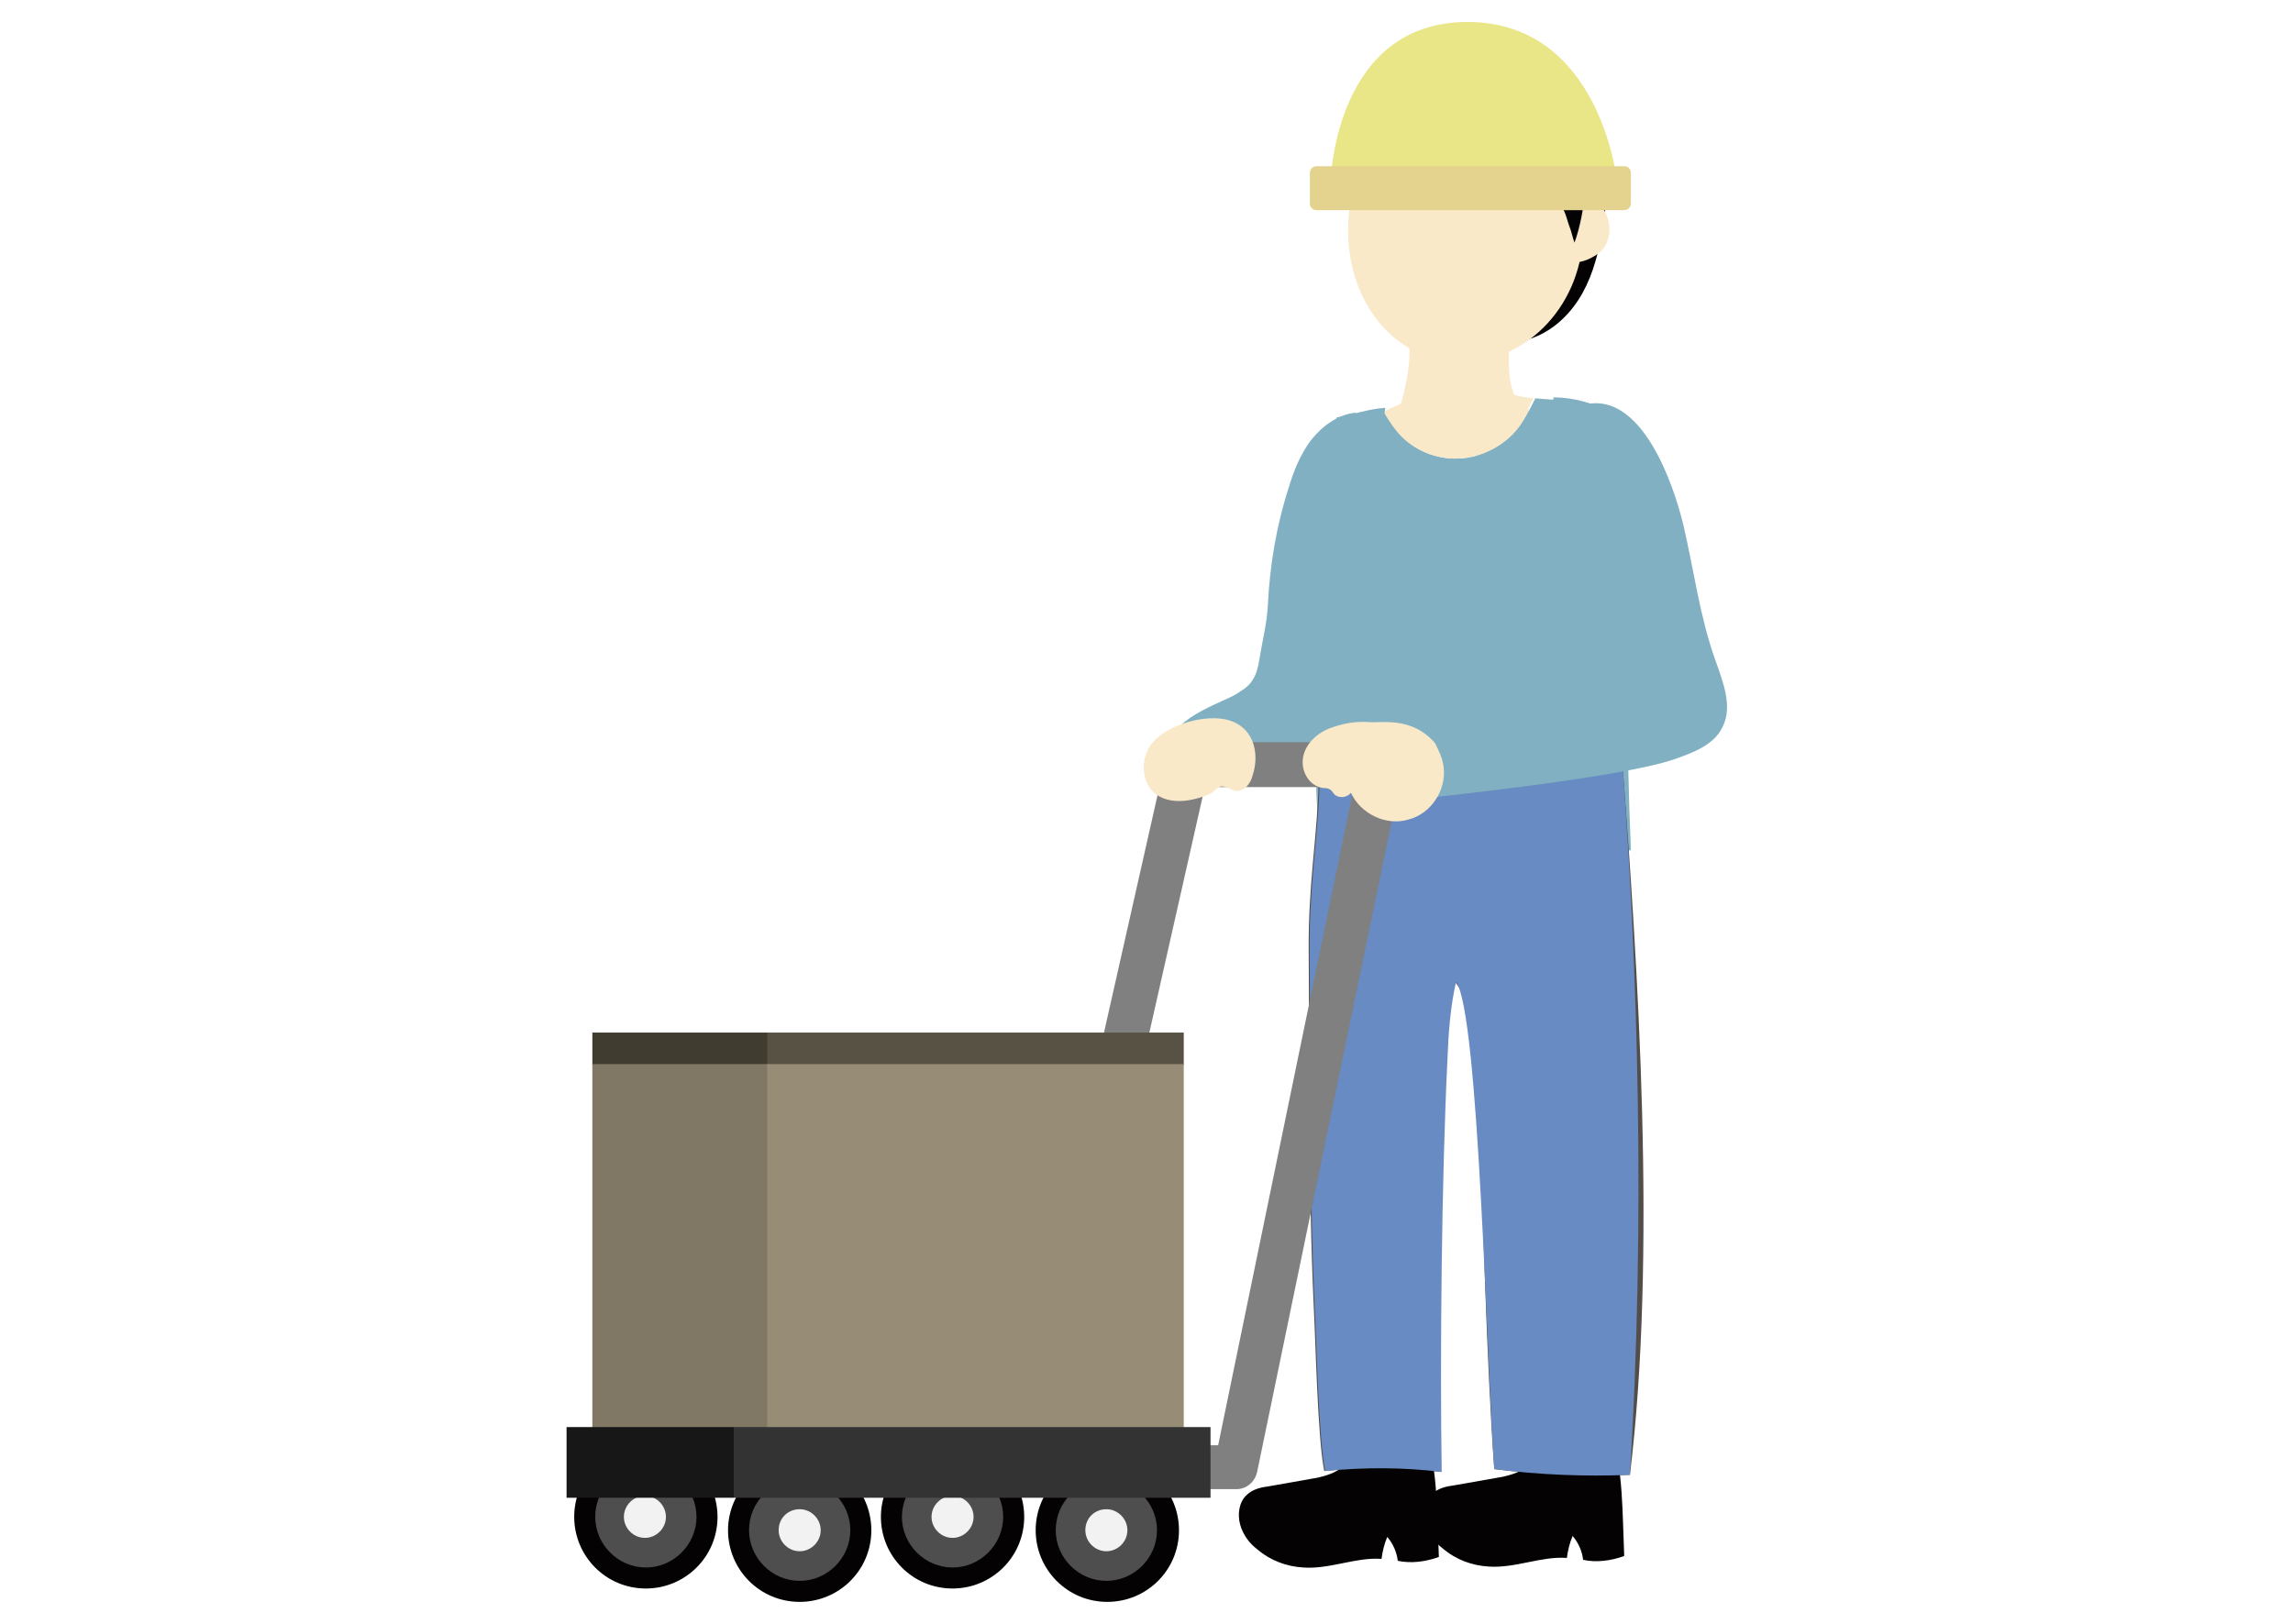<?xml version="1.0" encoding="utf-8"?>
<!-- Generator: Adobe Illustrator 24.1.1, SVG Export Plug-In . SVG Version: 6.00 Build 0)  -->
<svg version="1.1" id="レイヤー_1" xmlns="http://www.w3.org/2000/svg" xmlns:xlink="http://www.w3.org/1999/xlink" x="0px"
	 y="0px" viewBox="0 0 240 170" style="enable-background:new 0 0 240 170;" xml:space="preserve">
<style type="text/css">
	.st0{fill:#040202;}
	.st1{fill:#F9E9C9;}
	.st2{fill:#E9E688;}
	.st3{fill:#E4D38F;}
	.st4{fill:#80B0C2;}
	.st5{fill:#534D4A;}
	.st6{fill:#678BC2;}
	.st7{fill:#808080;}
	.st8{fill:#403C2F;}
	.st9{fill:#585244;}
	.st10{fill:#807764;}
	.st11{fill:#978D77;}
	.st12{fill:#4E4E4E;}
	.st13{fill:#F2F2F2;}
	.st14{fill:#333333;}
	.st15{fill:#171717;}
</style>
<g>
	<path class="st0" d="M167.5,19.3c0.8,1.7,0.5,3.7,0.1,5.6c-0.5,2.3-1.1,4.5-2.4,6.5c-1.3,2-3.2,3.6-5.5,4.2
		c0.7-2.6,1.1-5.3,1.1-7.9"/>
	<g>
		<path class="st1" d="M141.1,24.1c0,7.6,4.9,13.8,11.9,13.8s12.7-6.2,12.7-13.8S160,10.3,153,10.3S141.1,16.5,141.1,24.1z"/>
		<path class="st1" d="M164.6,21.6c0.6-0.9,1.9-1.1,2.7-0.4c0.3,0.2,0.5,0.5,0.6,0.8c0.7,1.2,0.8,2.7,0,3.9c-0.4,0.6-1.1,1-1.8,1.3
			c-1,0.4-2.2,0.4-3.2,0.1"/>
		<path class="st0" d="M165.9,20.2c-0.2,1.8-0.5,3.5-1.1,5.2c-0.2-0.5-0.3-1.1-0.5-1.6c-0.2-0.5-0.3-1-0.5-1.5
			c-0.2-0.5-0.5-1-0.9-1.4c-0.1-0.1-0.2-0.2-0.3-0.3c-0.4-0.3-0.8-0.4-1.3-0.5c0.8-0.1,1.7-0.2,2.5-0.2"/>
		<g>
			<path class="st2" d="M169.2,18.7c0,0-1.8-16.4-15.6-16.4c-13.8,0-14.3,16.4-14.3,16.4"/>
			<path class="st3" d="M137.8,22H170c0.4,0,0.7-0.3,0.7-0.7v-3.2c0-0.4-0.3-0.7-0.7-0.7h-32.2c-0.4,0-0.7,0.3-0.7,0.7v3.2
				C137.1,21.7,137.4,22,137.8,22z"/>
		</g>
	</g>
	<path class="st1" d="M158.1,34.7c-0.9,8.6,1.8,8.1,4.2,9.2c-1.5,2.7-4.8,4-7.9,3.8c-3.1-0.2-6-1.5-8.7-2.9c1.2-2.7,2.2-6.9,1.7-9.8
		"/>
	<g>
		<path class="st4" d="M141.9,43.2c-1.9,0.2-3.5,1.4-4.7,2.9c-1.1,1.5-1.8,3.2-2.3,4.9c-1.3,4-2,8.2-2.2,12.4
			c-0.1,1.9-0.6,3.8-0.9,5.7c-0.1,0.7-0.3,1.5-0.7,2.1c-0.3,0.5-0.8,0.9-1.3,1.2c-1.6,1.2-6.5,2.2-8,6c0.3,1.5,3.4,0.3,3.7,1.8
			c0.1,0.3,0.1,0.6,0.4,0.8c0.2,0.1,0.4,0.1,0.6,0.1c4.4-0.3,8.7-0.6,13.1-1c0.7-0.1,1.4-0.1,1.9-0.5c0.4-0.3,0.7-0.8,0.9-1.2
			c1.2-2.4,2.3-5,3.2-7.5"/>
		<path class="st4" d="M140.4,50.9c-0.1-1.5-0.2-3.1,0.5-4.4c0.7-1.6,2.4-2.6,4-3.4c0.6,1,1.3,2.1,2.2,2.9c1.7,1.6,4.2,2.3,6.6,1.9
			c2.3-0.4,4.5-1.8,5.7-3.8c0.5-0.8,0.9-1.6,1.3-2.4c3,0.3,6.2,0.1,8.5,1.9c1.8,1.5,2.6,3.9,2.9,6.2c0.8,5.7-0.6,11.5-1.4,17.1
			c-1.1,6.8-1.5,13.6-1.4,20.4c-3.3,0.6-6.7,0.7-10,0.9c-6.2,0.2-12.5,0.4-18.7,0.6C138.7,76.3,140.9,63.5,140.4,50.9z"/>
		<path class="st1" d="M153.6,47.9c-2.3,0.4-4.8-0.3-6.6-1.9c-0.9-0.8-1.6-1.9-2.2-2.9c0.1,0,0.1-0.1,0.2-0.1c1.9-0.9,4-1.7,6-2.2
			l6,0c1.1,0.5,2.3,0.8,3.5,0.9c-0.4,0.8-0.8,1.7-1.3,2.4C158.1,46.1,155.9,47.5,153.6,47.9z"/>
		<path class="st4" d="M168.6,43.2c-1.8-1-3.9-1.6-6-1.6c-0.5,4-1,8.1-1.5,12.1c0,0.2-0.1,0.5-0.2,0.7c-0.2,0.2-0.5,0.2-0.8,0.2
			c-4.6,0.1-9.3,0.2-13.9,0.2c-0.8-4.1-2-8-1.2-12.1c-1.8,0.1-3.3,0.7-5.1,1c0.7,4.5-0.5,15.1-0.7,16.3c-0.2,1-0.2,2-0.3,3
			c-0.3,9.1-2.3,18.3-0.2,27.2c10.7-0.8,21.5,0.8,32-1.2c-0.5-11.7-0.5-23.4,0-35"/>
		<path class="st5" d="M169.7,78.5c1.8,23,3.7,53,0.9,75.9c-4.7,0.2-9.5,0-14.2-0.6c-0.8-10.9-1.3-28.6-1.5-39.6
			c-0.1-4-0.2-8.3-2.6-11.4c-0.6,2.6-0.8,5.4-0.9,8.1c-0.6,12.1-0.8,31.1-0.6,43.2c-4-0.5-8.1-0.5-12.2-0.1
			c-0.7-3.5-0.9-13.8-1.1-17.3c-0.3-6.5-0.4-13.1-0.4-19.6c0-4.4-0.1-8.7-0.1-13.1c0-3.1-0.1-6.3,0.1-9.4c0.3-5.8,1.3-11.5,0.8-17.3
			c3.8,0.8,7.7,1.3,11.6,1.4"/>
		<path class="st0" d="M141,152.5c-0.2,1.4-1.8,1.9-3.1,2.2c-1.7,0.3-3.4,0.6-5.1,0.9c-0.8,0.1-1.7,0.3-2.3,0.9
			c-0.8,0.7-1,2-0.7,3.1c0.3,1.1,1,2,1.8,2.6c1.4,1.2,3.1,1.8,4.8,1.9c2.8,0.2,5.5-1.1,8.2-0.9c0.1-0.8,0.3-1.6,0.6-2.3
			c0.6,0.7,1,1.6,1.1,2.5c1.4,0.3,2.9,0.1,4.3-0.4c-0.2-4.7-0.1-8.6-1.3-13.1"/>
		<path class="st0" d="M160.4,152.4c-0.2,1.4-1.8,1.9-3.1,2.2c-1.7,0.3-3.4,0.6-5.1,0.9c-0.8,0.1-1.7,0.3-2.3,0.9
			c-0.8,0.7-1,2-0.7,3.1c0.3,1.1,1,2,1.8,2.6c1.4,1.2,3.1,1.8,4.8,1.9c2.8,0.2,5.5-1.1,8.2-0.9c0.1-0.8,0.3-1.6,0.6-2.3
			c0.6,0.7,1,1.6,1.1,2.5c1.4,0.3,2.9,0.1,4.3-0.4c-0.2-4.7-0.1-8.6-1.3-13.1"/>
		<path class="st6" d="M169.7,78.5c1.8,23,2.5,49.9,0.9,75.9c-4.7,0.2-9.5,0-14.2-0.6c-0.8-10.9-1.6-47.8-4-51
			c-0.6,2.6-0.8,5.4-0.9,8.1c-0.6,12.1-0.8,31.1-0.6,43.2c-4-0.5-8.1-0.5-12.2-0.1c-0.7-3.5-0.9-13.8-1.1-17.3
			c-0.3-6.5-0.4-13.1-0.4-19.6c0-4.4-0.1-8.7-0.1-13.1c0-3.1-0.1-6.3,0.1-9.4c0.3-5.8,1.3-11.5,0.8-17.3c3.8,0.8,7.7,1.3,11.6,1.4"
			/>
	</g>
	<path class="st4" d="M166.1,42.3c5.7-1.1,9,8.1,10.1,12.7c1.1,4.7,1.7,9.5,3.3,14c0.8,2.3,1.9,4.9,0.8,7.1
		c-0.9,1.9-3.1,2.7-5.1,3.4c-5.8,2-26.5,4.1-26.5,4.1c-1.8-2.7-3.6-4-6.3-6.6c9.3-3.8,17.4-3.5,25.1-6.6c-4.4-9.1-4.1-12.8-4.7-19.4
		c-0.2-1.9,0.2-4.9,0.6-6.1C163.9,43.7,164.8,42.5,166.1,42.3"/>
	<path class="st7" d="M129.4,155.9h-5.1c-1.3,0-2.3-1-2.3-2.3c0-1.3,1-2.3,2.3-2.3h3.2l14.2-68.9h-15.6l-6.5,28.8
		c-0.3,1.2-1.5,2-2.8,1.7c-1.2-0.3-2-1.5-1.7-2.8l6.9-30.6c0.2-1.1,1.2-1.8,2.3-1.8h20.2c0.7,0,1.4,0.3,1.8,0.9
		c0.4,0.5,0.6,1.2,0.5,1.9L131.6,154C131.4,155.1,130.5,155.9,129.4,155.9z"/>
	<path class="st1" d="M150.2,77.8c0.4,0.8,0.8,1.6,0.9,2.5c0.3,2.4-1.3,4.9-3.7,5.5c-2.3,0.7-5-0.6-6-2.8c-0.4,0.5-1.2,0.6-1.7,0.2
		c-0.2-0.2-0.3-0.5-0.6-0.6c-0.2-0.1-0.4-0.1-0.6-0.1c-1.5-0.2-2.4-1.8-2.1-3.3c0.3-1.4,1.5-2.5,2.9-3c1.4-0.5,2.6-0.7,4.1-0.6
		C144.6,75.7,147.8,75,150.2,77.8"/>
	<path class="st1" d="M131.1,81.2c-0.2,0.8-0.8,1.6-1.6,1.6c-0.7,0-1.3-0.7-1.9-0.4c-0.1,0.1-0.3,0.2-0.4,0.3
		c-0.4,0.4-1,0.6-1.6,0.8c-1.6,0.5-3.5,0.6-4.8-0.5c-1.3-1.2-1.4-3.3-0.5-4.8c1.3-2.1,5.3-3.4,7.9-2.9
		C131.2,75.9,131.9,78.8,131.1,81.2z"/>
	<g>
		<rect x="62" y="108.1" class="st8" width="18.4" height="3.4"/>
		<rect x="80.3" y="108.1" class="st9" width="43.6" height="3.4"/>
		<rect x="62" y="111.4" class="st10" width="18.4" height="40.3"/>
		<rect x="80.3" y="111.4" class="st11" width="43.6" height="40.3"/>
	</g>
	<g>
		<path class="st0" d="M92.2,158.8c0,4.1,3.3,7.5,7.5,7.5c4.1,0,7.5-3.3,7.5-7.5c0-4.1-3.3-7.5-7.5-7.5
			C95.6,151.3,92.2,154.7,92.2,158.8z"/>
		<path class="st12" d="M94.4,158.8c0,2.9,2.4,5.3,5.3,5.3c2.9,0,5.3-2.4,5.3-5.3c0-2.9-2.4-5.3-5.3-5.3
			C96.8,153.5,94.4,155.9,94.4,158.8z"/>
		<path class="st13" d="M97.5,158.8c0,1.2,1,2.2,2.2,2.2s2.2-1,2.2-2.2c0-1.2-1-2.2-2.2-2.2S97.5,157.6,97.5,158.8z"/>
	</g>
	<g>
		<path class="st0" d="M60.1,158.8c0,4.1,3.3,7.5,7.5,7.5c4.1,0,7.5-3.3,7.5-7.5c0-4.1-3.3-7.5-7.5-7.5
			C63.4,151.3,60.1,154.7,60.1,158.8z"/>
		<path class="st12" d="M62.3,158.8c0,2.9,2.4,5.3,5.3,5.3c2.9,0,5.3-2.4,5.3-5.3c0-2.9-2.4-5.3-5.3-5.3
			C64.6,153.5,62.3,155.9,62.3,158.8z"/>
		<path class="st13" d="M65.3,158.8c0,1.2,1,2.2,2.2,2.2s2.2-1,2.2-2.2c0-1.2-1-2.2-2.2-2.2S65.3,157.6,65.3,158.8z"/>
	</g>
	<g>
		<path class="st0" d="M108.4,160.2c0,4.1,3.3,7.5,7.5,7.5c4.1,0,7.5-3.3,7.5-7.5c0-4.1-3.3-7.5-7.5-7.5
			C111.7,152.7,108.4,156.1,108.4,160.2z"/>
		<path class="st12" d="M110.5,160.2c0,2.9,2.4,5.3,5.3,5.3c2.9,0,5.3-2.4,5.3-5.3c0-2.9-2.4-5.3-5.3-5.3
			C112.9,154.9,110.5,157.2,110.5,160.2z"/>
		<path class="st13" d="M113.6,160.2c0,1.2,1,2.2,2.2,2.2s2.2-1,2.2-2.2c0-1.2-1-2.2-2.2-2.2S113.6,158.9,113.6,160.2z"/>
	</g>
	<g>
		<path class="st0" d="M76.2,160.2c0,4.1,3.3,7.5,7.5,7.5c4.1,0,7.5-3.3,7.5-7.5c0-4.1-3.3-7.5-7.5-7.5
			C79.6,152.7,76.2,156.1,76.2,160.2z"/>
		<path class="st12" d="M78.4,160.2c0,2.9,2.4,5.3,5.3,5.3c2.9,0,5.3-2.4,5.3-5.3c0-2.9-2.4-5.3-5.3-5.3
			C80.8,154.9,78.4,157.2,78.4,160.2z"/>
		<path class="st13" d="M81.5,160.2c0,1.2,1,2.2,2.2,2.2s2.2-1,2.2-2.2c0-1.2-1-2.2-2.2-2.2S81.5,158.9,81.5,160.2z"/>
	</g>
	<g>
		<rect x="76.8" y="149.4" class="st14" width="49.9" height="7.4"/>
		<rect x="59.3" y="149.4" class="st15" width="17.5" height="7.4"/>
	</g>
</g>
</svg>
